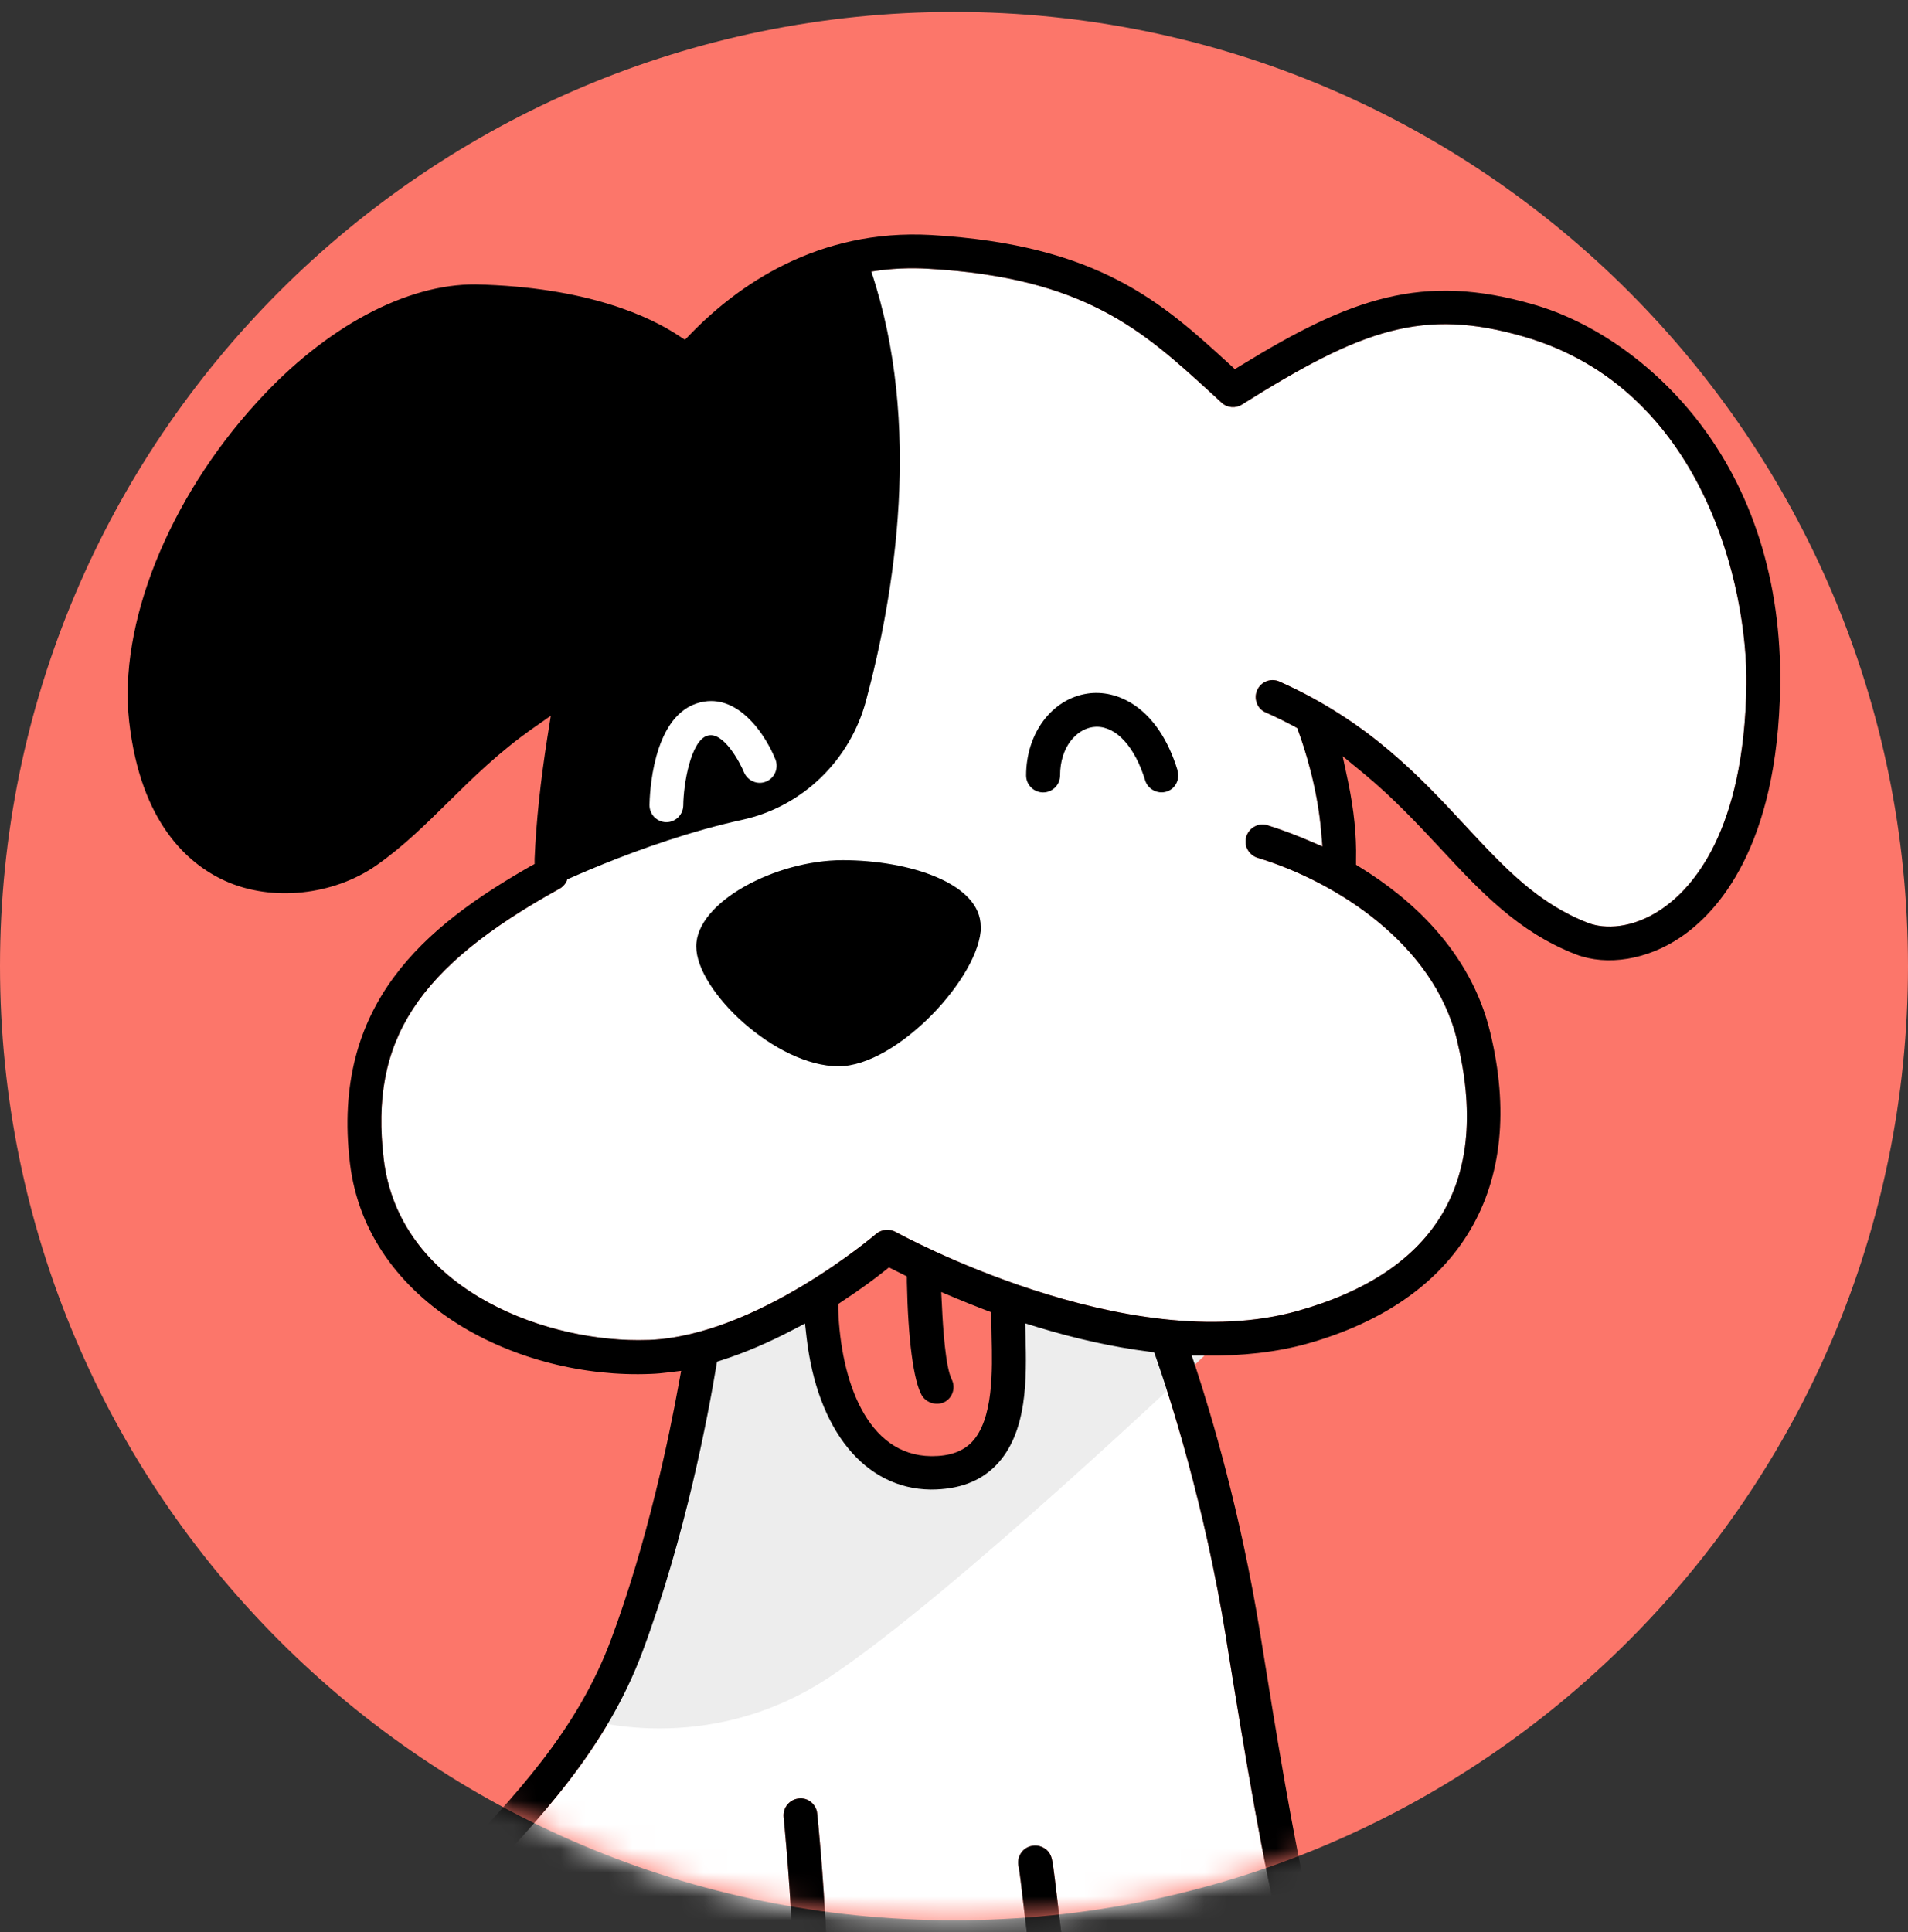 <svg viewBox="0 0 80 81" fill="none" xmlns="http://www.w3.org/2000/svg">
<rect x="0" y="0" width="80" height="81" fill="#333333" stroke="none"/>
<g id="Dog">
<path id="Vector" d="M40 80.5C62.091 80.5 80 62.591 80 40.5C80 18.409 62.091 0.5 40 0.5C17.909 0.5 0 18.409 0 40.5C0 62.591 17.909 80.5 40 80.5Z" fill="#FC766A"/>
<g id="Clip path group">
<mask id="mask0_5911_4650" style="mask-type:luminance" maskUnits="userSpaceOnUse" x="0" y="0" width="80" height="81">
<g id="clippath">
<path id="Vector_2" d="M40 80.5C62.091 80.5 80 62.591 80 40.5C80 18.409 62.091 0.5 40 0.5C17.909 0.5 0 18.409 0 40.5C0 62.591 17.909 80.5 40 80.5Z" fill="white"/>
</g>
</mask>
<g mask="url(#mask0_5911_4650)">
<g id="Group">
<path id="Vector_3" d="M12.384 87.228L11.96 86.716C8.912 83.068 7.312 75.7 7.768 72.7C7.96 71.452 8.184 70.764 8.344 70.412L8.616 69.796L9.008 70.34C9.264 70.692 9.68 71.412 10.224 72.844C11.76 76.908 14.48 79.5 15.976 80.692L16.296 80.948L16.032 81.252C15.584 81.764 15.152 82.284 14.72 82.836C13.872 83.924 13.168 85.196 12.624 86.612L12.384 87.228ZM51.408 68.676C53.096 79.14 54.256 85.668 56.592 87.86L56.848 88.1C61.304 92.26 63.336 95.116 63.064 96.828C62.976 97.396 62.592 97.828 61.888 98.156C58.544 99.716 53.84 99.588 52.296 99.548H52.072C51.24 99.524 50.44 99.428 49.696 99.268L49.408 99.204L49.392 98.908C49.192 95.492 48.384 93.764 47.36 91.572C46.872 90.532 46.32 89.348 45.728 87.772C45.096 86.084 44.592 81.876 44.328 79.612C44.176 78.316 44.136 78.02 44.08 77.852C44.024 77.676 43.896 77.524 43.72 77.444C43.552 77.356 43.36 77.348 43.176 77.404C42.816 77.524 42.616 77.9 42.712 78.268C42.752 78.468 42.832 79.132 42.904 79.772C43.288 82.988 43.744 86.564 44.384 88.268C44.992 89.884 45.552 91.092 46.056 92.164C47.104 94.412 47.8 95.892 47.968 99.14V99.236L47.952 99.356C47.912 99.444 47.904 99.516 47.904 99.596V99.66L47.888 99.716C47.832 99.908 47.224 101.596 42.496 101.596H41.52C38.016 101.596 35.024 101.556 33.504 100.516C33.24 100.332 33.024 100.124 32.848 99.884C32.192 98.996 32.736 97.076 33.304 95.044C33.384 94.868 33.416 94.772 33.424 94.652C33.816 93.22 34.2 91.772 34.432 90.188C35.192 85.004 34.304 76.396 34.264 76.028C34.248 75.836 34.152 75.668 34.008 75.548C33.864 75.428 33.68 75.372 33.488 75.396C33.096 75.436 32.816 75.788 32.856 76.18C32.864 76.268 33.768 84.964 33.032 89.98C32.912 90.796 32.736 91.66 32.472 92.7L32.336 93.228L31.88 92.932C28.992 91.044 24.368 90.948 21.36 92.716C21.024 92.916 20.912 93.348 21.104 93.692C21.2 93.852 21.352 93.972 21.536 94.02C21.72 94.068 21.912 94.044 22.072 93.948C24.92 92.276 29.52 92.588 31.728 94.604L31.904 94.764L31.84 94.996C31.184 97.348 30.784 99.116 31.552 100.452L31.832 100.94L31.272 101.028C27.328 101.652 21.28 101.14 19.496 100.02C18.896 99.644 18.6 99.148 18.592 98.5C18.592 98.308 18.512 98.132 18.368 97.996C18.232 97.868 18.064 97.804 17.872 97.804C17.72 97.804 17.576 97.868 17.44 97.98L17.256 98.132L17.04 98.036C15.264 97.268 14.056 95.972 13.472 94.172C12.464 91.092 13.432 86.78 15.84 83.692C17.112 82.06 18.512 80.58 19.872 79.156C22.608 76.276 25.432 73.308 26.952 69.204C28.752 64.372 29.696 59.284 30.024 57.316L30.064 57.084L30.288 57.012C31.232 56.708 32.224 56.284 33.248 55.748L33.752 55.484L33.816 56.052C34.264 59.964 36.264 62.412 39.024 62.444C40.192 62.444 41.088 62.108 41.744 61.444C43.104 60.068 43.04 57.732 43 56.02L42.984 55.476L43.504 55.636C45.104 56.124 46.664 56.468 48.152 56.66L48.392 56.692L48.472 56.916C49.048 58.564 50.496 63.02 51.408 68.66V68.676ZM39.888 57.788C39.648 57.284 39.536 55.692 39.496 54.78L39.464 54.164L40.032 54.404C40.432 54.572 40.856 54.74 41.312 54.916L41.568 55.012V55.284C41.568 55.516 41.568 55.748 41.576 56.028C41.608 57.42 41.664 59.516 40.736 60.468C40.352 60.852 39.816 61.044 39.08 61.044H39.04C36.328 61.012 35.248 57.844 35.144 54.884V54.668L35.32 54.548C36.104 54.036 36.712 53.58 37.08 53.284L37.272 53.132L38.024 53.508V53.74C38.072 56.156 38.304 57.884 38.648 58.492C38.84 58.82 39.288 58.948 39.624 58.764C39.96 58.572 40.08 58.14 39.888 57.796V57.788ZM69.664 38.116C68.44 38.94 67.28 38.956 66.592 38.692C64.472 37.876 63.056 36.356 61.416 34.588C59.52 32.548 57.368 30.236 53.648 28.572C53.288 28.412 52.872 28.572 52.712 28.932C52.632 29.108 52.632 29.3 52.696 29.476C52.76 29.652 52.896 29.796 53.072 29.868C53.488 30.052 53.888 30.252 54.264 30.452L54.392 30.524L54.44 30.66C54.672 31.292 55.232 32.972 55.392 34.836L55.448 35.484L54.848 35.228C54.264 34.98 53.688 34.764 53.144 34.596C52.96 34.54 52.768 34.556 52.6 34.652C52.432 34.74 52.312 34.892 52.256 35.076C52.2 35.26 52.216 35.452 52.312 35.62C52.408 35.788 52.552 35.908 52.736 35.964C55.976 36.948 60.104 39.54 61.088 43.596C62.52 49.484 60.264 53.308 54.408 54.956C47.216 56.972 37.648 51.692 37.552 51.644C37.288 51.5 36.968 51.532 36.736 51.724C36.688 51.764 31.752 55.98 27.232 56.172C27.08 56.172 26.928 56.18 26.768 56.18C22.56 56.18 16.72 53.908 16.088 48.58C15.496 43.62 17.496 40.556 23.456 37.26C23.68 37.14 23.816 36.908 23.824 36.652C23.952 30.908 25.76 24.188 26.336 23.004L26.4 22.908C26.576 22.716 26.632 22.444 26.552 22.204C26.488 22.02 26.368 21.876 26.192 21.788C26.024 21.7 25.832 21.692 25.648 21.748C25.344 21.852 24.832 22.02 23.696 27.036C23.632 27.316 23.56 27.644 23.488 27.996L23.448 28.172L23.288 28.26C20.824 29.596 19.224 31.18 17.816 32.58C16.88 33.508 15.992 34.38 14.968 35.1C13.776 35.932 11.792 36.42 10.032 35.62C8.256 34.82 7.152 32.9 6.832 30.076C6.424 26.46 8.432 21.532 11.832 17.804C14.472 14.908 17.408 13.252 19.92 13.332C24.08 13.42 26.416 14.468 27.44 15.092L27.8 15.308L27.56 15.652C27.44 15.828 27.36 15.948 27.344 15.98C27.136 16.308 27.24 16.748 27.568 16.956C27.896 17.164 28.336 17.06 28.552 16.732C28.704 16.492 32.312 10.852 38.952 11.268C45.496 11.644 47.92 13.868 50.736 16.436L51.224 16.884C51.456 17.1 51.808 17.132 52.08 16.956C57.12 13.788 59.672 12.884 63.928 14.124C71.416 16.308 73.28 24.62 73.224 28.708C73.136 34.86 70.96 37.236 69.672 38.108L69.664 38.116Z" fill="white"/>
<path id="Vector_4" d="M50.496 56.836C50.496 56.836 40 66.828 34.8 70.292C29.6 73.756 24.408 72.028 24.408 72.028C24.408 72.028 26.144 70.292 29.608 56.436C29.608 56.436 33.072 54.7 36.536 52.972L50.496 56.836Z" fill="#EDEDED"/>
<path id="Vector_5" d="M22.68 37.38C22.68 37.38 26.84 35.3 31.136 34.364C33.656 33.812 35.648 31.86 36.312 29.372C37.512 24.892 38.68 17.82 36.536 11.396C36.536 11.396 33.072 9.66 29.608 14.86H27.872C27.872 14.86 17.48 7.932 10.552 18.324C3.624 28.716 5.352 37.38 12.288 37.38C12.288 37.38 17.488 33.916 19.216 32.18C20.944 30.444 24.416 28.716 24.416 28.716L22.68 37.38Z" fill="black"/>
<path id="Vector_6" d="M36.536 52.964C36.536 52.964 33.072 52.964 34.8 56.428C36.528 59.892 36.536 61.628 40 61.628C43.464 61.628 41.568 55.004 41.568 55.004L38.264 52.972H36.528L36.536 52.964Z" fill="#FC766A"/>
<path id="Vector_7" d="M74.64 28.74C74.704 24.404 73.48 20.532 71.104 17.532C69.28 15.228 66.808 13.492 64.32 12.772C59.632 11.404 56.616 12.508 52.024 15.324L51.776 15.476L51.56 15.276C48.744 12.7 46.08 10.26 39.032 9.852C34.28 9.588 30.928 11.964 28.944 14.012L28.72 14.244L28.448 14.068C27.304 13.308 24.672 12.028 19.944 11.924C17.064 11.9 13.68 13.668 10.776 16.86C7.056 20.932 4.952 26.188 5.416 30.252C5.896 34.484 7.872 36.22 9.448 36.932C11.4 37.812 13.976 37.54 15.784 36.276C16.904 35.492 17.832 34.572 18.808 33.612C19.8 32.636 20.912 31.532 22.344 30.532L23.096 30.004L22.952 30.908C22.664 32.74 22.48 34.452 22.416 36.004V36.22L22.224 36.324C17.832 38.836 13.88 42.076 14.672 48.756C15.384 54.716 21.792 57.828 27.288 57.596C27.536 57.588 27.784 57.564 28.032 57.532L28.56 57.468L28.464 57.988C28.056 60.244 27.144 64.644 25.624 68.724C24.2 72.548 21.6 75.292 18.84 78.188C18.392 78.66 17.944 79.14 17.496 79.62L17.248 79.884L16.968 79.66C15.56 78.548 12.984 76.124 11.552 72.348C10.848 70.484 9.872 68.34 8.472 68.508C7.432 68.62 6.736 69.916 6.352 72.492C5.776 76.292 7.824 84.9 11.72 88.548C11.72 88.54 11.744 88.548 11.776 88.58L11.968 88.724L11.92 88.964C11.512 91.02 11.576 92.98 12.12 94.628C12.92 97.06 14.704 98.796 17.28 99.652L17.44 99.708L17.512 99.86C17.792 100.436 18.208 100.9 18.76 101.244C20.184 102.14 23.664 102.74 27.424 102.74C29.688 102.74 31.736 102.508 33.176 102.092L33.32 102.052L33.456 102.116C35.296 102.972 37.872 103.036 41.584 103.036H42.528C46.664 103.036 48.312 101.836 48.968 100.82L49.112 100.596L49.376 100.652C50.224 100.836 51.12 100.94 52.056 100.964H52.272C54.072 101.02 58.864 101.148 62.504 99.444C63.936 98.78 64.376 97.772 64.488 97.052C64.952 94.148 61.384 90.372 57.84 87.06L57.584 86.82C55.48 84.844 54.248 77.244 52.832 68.444C52.016 63.396 50.792 59.324 50.144 57.348L49.968 56.828H50.512C52.072 56.852 53.528 56.684 54.8 56.332C61.256 54.516 64.056 49.756 62.48 43.268C61.648 39.82 59.064 37.612 57.048 36.372L56.856 36.252V36.028C56.88 35.036 56.768 33.948 56.528 32.788L56.296 31.7L57.152 32.404C58.416 33.444 59.456 34.564 60.376 35.548C62.064 37.364 63.656 39.076 66.08 40.012C67.384 40.508 69.072 40.236 70.464 39.292C71.984 38.268 74.544 35.532 74.64 28.74ZM12.384 87.228L11.96 86.716C8.912 83.068 7.312 75.7 7.768 72.7C7.96 71.452 8.184 70.764 8.344 70.412L8.616 69.796L9.008 70.34C9.264 70.692 9.68 71.412 10.224 72.844C11.76 76.908 14.48 79.5 15.976 80.692L16.296 80.948L16.032 81.252C15.584 81.764 15.152 82.284 14.72 82.836C13.872 83.924 13.168 85.196 12.624 86.612L12.384 87.228ZM51.408 68.676C53.096 79.14 54.256 85.668 56.592 87.86L56.848 88.1C61.304 92.26 63.336 95.116 63.064 96.828C62.976 97.396 62.592 97.828 61.888 98.156C58.544 99.716 53.84 99.588 52.296 99.548H52.072C51.24 99.524 50.44 99.428 49.696 99.268L49.408 99.204L49.392 98.908C49.192 95.492 48.384 93.764 47.36 91.572C46.872 90.532 46.32 89.348 45.728 87.772C45.096 86.084 44.592 81.876 44.328 79.612C44.176 78.316 44.136 78.02 44.08 77.852C44.024 77.676 43.896 77.524 43.72 77.444C43.552 77.356 43.36 77.348 43.176 77.404C42.816 77.524 42.616 77.9 42.712 78.268C42.752 78.468 42.832 79.132 42.904 79.772C43.288 82.988 43.744 86.564 44.384 88.268C44.992 89.884 45.552 91.092 46.056 92.164C47.104 94.412 47.8 95.892 47.968 99.14V99.236L47.952 99.356C47.912 99.444 47.904 99.516 47.904 99.596V99.66L47.888 99.716C47.832 99.908 47.224 101.596 42.496 101.596H41.52C38.016 101.596 35.024 101.556 33.504 100.516C33.24 100.332 33.024 100.124 32.848 99.884C32.192 98.996 32.736 97.076 33.304 95.044C33.384 94.868 33.416 94.772 33.424 94.652C33.816 93.22 34.2 91.772 34.432 90.188C35.192 85.004 34.304 76.396 34.264 76.028C34.248 75.836 34.152 75.668 34.008 75.548C33.864 75.428 33.68 75.372 33.488 75.396C33.096 75.436 32.816 75.788 32.856 76.18C32.864 76.268 33.768 84.964 33.032 89.98C32.912 90.796 32.736 91.66 32.472 92.7L32.336 93.228L31.88 92.932C28.992 91.044 24.368 90.948 21.36 92.716C21.024 92.916 20.912 93.348 21.104 93.692C21.2 93.852 21.352 93.972 21.536 94.02C21.72 94.068 21.912 94.044 22.072 93.948C24.92 92.276 29.52 92.588 31.728 94.604L31.904 94.764L31.84 94.996C31.184 97.348 30.784 99.116 31.552 100.452L31.832 100.94L31.272 101.028C27.328 101.652 21.28 101.14 19.496 100.02C18.896 99.644 18.6 99.148 18.592 98.5C18.592 98.308 18.512 98.132 18.368 97.996C18.232 97.868 18.064 97.804 17.872 97.804C17.72 97.804 17.576 97.868 17.44 97.98L17.256 98.132L17.04 98.036C15.264 97.268 14.056 95.972 13.472 94.172C12.464 91.092 13.432 86.78 15.84 83.692C17.112 82.06 18.512 80.58 19.872 79.156C22.608 76.276 25.432 73.308 26.952 69.204C28.752 64.372 29.696 59.284 30.024 57.316L30.064 57.084L30.288 57.012C31.232 56.708 32.224 56.284 33.248 55.748L33.752 55.484L33.816 56.052C34.264 59.964 36.264 62.412 39.024 62.444C40.192 62.444 41.088 62.108 41.744 61.444C43.104 60.068 43.04 57.732 43 56.02L42.984 55.476L43.504 55.636C45.104 56.124 46.664 56.468 48.152 56.66L48.392 56.692L48.472 56.916C49.048 58.564 50.496 63.02 51.408 68.66V68.676ZM39.888 57.788C39.648 57.284 39.536 55.692 39.496 54.78L39.464 54.164L40.032 54.404C40.432 54.572 40.856 54.74 41.312 54.916L41.568 55.012V55.284C41.568 55.516 41.568 55.748 41.576 56.028C41.608 57.42 41.664 59.516 40.736 60.468C40.352 60.852 39.816 61.044 39.08 61.044H39.04C36.328 61.012 35.248 57.844 35.144 54.884V54.668L35.32 54.548C36.104 54.036 36.712 53.58 37.08 53.284L37.272 53.132L38.024 53.508V53.74C38.072 56.156 38.304 57.884 38.648 58.492C38.84 58.82 39.288 58.948 39.624 58.764C39.96 58.572 40.08 58.14 39.888 57.796V57.788ZM69.664 38.116C68.44 38.94 67.28 38.956 66.592 38.692C64.472 37.876 63.056 36.356 61.416 34.588C59.52 32.548 57.368 30.236 53.648 28.572C53.288 28.412 52.872 28.572 52.712 28.932C52.632 29.108 52.632 29.3 52.696 29.476C52.76 29.652 52.896 29.796 53.072 29.868C53.488 30.052 53.888 30.252 54.264 30.452L54.392 30.524L54.44 30.66C54.672 31.292 55.232 32.972 55.392 34.836L55.448 35.484L54.848 35.228C54.264 34.98 53.688 34.764 53.144 34.596C52.96 34.54 52.768 34.556 52.6 34.652C52.432 34.74 52.312 34.892 52.256 35.076C52.2 35.26 52.216 35.452 52.312 35.62C52.408 35.788 52.552 35.908 52.736 35.964C55.976 36.948 60.104 39.54 61.088 43.596C62.52 49.484 60.264 53.308 54.408 54.956C47.216 56.972 37.648 51.692 37.552 51.644C37.288 51.5 36.968 51.532 36.736 51.724C36.688 51.764 31.752 55.98 27.232 56.172C27.08 56.172 26.928 56.18 26.768 56.18C22.56 56.18 16.72 53.908 16.088 48.58C15.496 43.62 17.496 40.556 23.456 37.26C23.68 37.14 23.816 36.908 23.824 36.652C23.952 30.908 25.76 24.188 26.336 23.004L26.4 22.908C26.576 22.716 26.632 22.444 26.552 22.204C26.488 22.02 26.368 21.876 26.192 21.788C26.024 21.7 25.832 21.692 25.648 21.748C25.344 21.852 24.832 22.02 23.696 27.036C23.632 27.316 23.56 27.644 23.488 27.996L23.448 28.172L23.288 28.26C20.824 29.596 19.224 31.18 17.816 32.58C16.88 33.508 15.992 34.38 14.968 35.1C13.776 35.932 11.792 36.42 10.032 35.62C8.256 34.82 7.152 32.9 6.832 30.076C6.424 26.46 8.432 21.532 11.832 17.804C14.472 14.908 17.408 13.252 19.92 13.332C24.08 13.42 26.416 14.468 27.44 15.092L27.8 15.308L27.56 15.652C27.44 15.828 27.36 15.948 27.344 15.98C27.136 16.308 27.24 16.748 27.568 16.956C27.896 17.164 28.336 17.06 28.552 16.732C28.704 16.492 32.312 10.852 38.952 11.268C45.496 11.644 47.92 13.868 50.736 16.436L51.224 16.884C51.456 17.1 51.808 17.132 52.08 16.956C57.12 13.788 59.672 12.884 63.928 14.124C71.416 16.308 73.28 24.62 73.224 28.708C73.136 34.86 70.96 37.236 69.672 38.108L69.664 38.116Z" fill="black"/>
<path id="Vector_8" d="M49.376 32.3C48.56 29.628 46.832 28.884 45.592 29.076C44.104 29.3 43.024 30.74 43.024 32.508C43.024 32.9 43.344 33.22 43.736 33.22C44.128 33.22 44.448 32.9 44.448 32.508C44.448 31.316 45.128 30.588 45.8 30.484C45.864 30.476 45.928 30.468 45.984 30.468C46.816 30.468 47.584 31.308 48.016 32.716C48.128 33.084 48.536 33.3 48.904 33.188C49.088 33.132 49.232 33.012 49.32 32.844C49.408 32.676 49.424 32.484 49.368 32.3H49.376Z" fill="black"/>
<path id="Vector_9" d="M29.656 30.844C30.328 30.628 31.04 31.996 31.192 32.372C31.344 32.732 31.76 32.916 32.12 32.764C32.48 32.62 32.656 32.204 32.512 31.836C32.112 30.852 31.144 29.388 29.816 29.388C29.616 29.388 29.416 29.42 29.2 29.492C27.328 30.116 27.24 33.38 27.232 33.748C27.232 33.94 27.304 34.116 27.432 34.252C27.568 34.388 27.744 34.46 27.928 34.468C28.328 34.468 28.64 34.156 28.648 33.764C28.656 32.86 28.96 31.068 29.648 30.844H29.656Z" fill="white"/>
<path id="Vector_10" d="M41.12 38.844C41.12 37.036 38.136 36.06 35.328 36.06C32.52 36.06 29.192 37.812 29.192 39.676C29.192 41.54 32.528 44.7 35.16 44.7C37.616 44.7 41.128 40.916 41.128 38.844H41.12Z" fill="black"/>
</g>
</g>
</g>
</g>
</svg>
